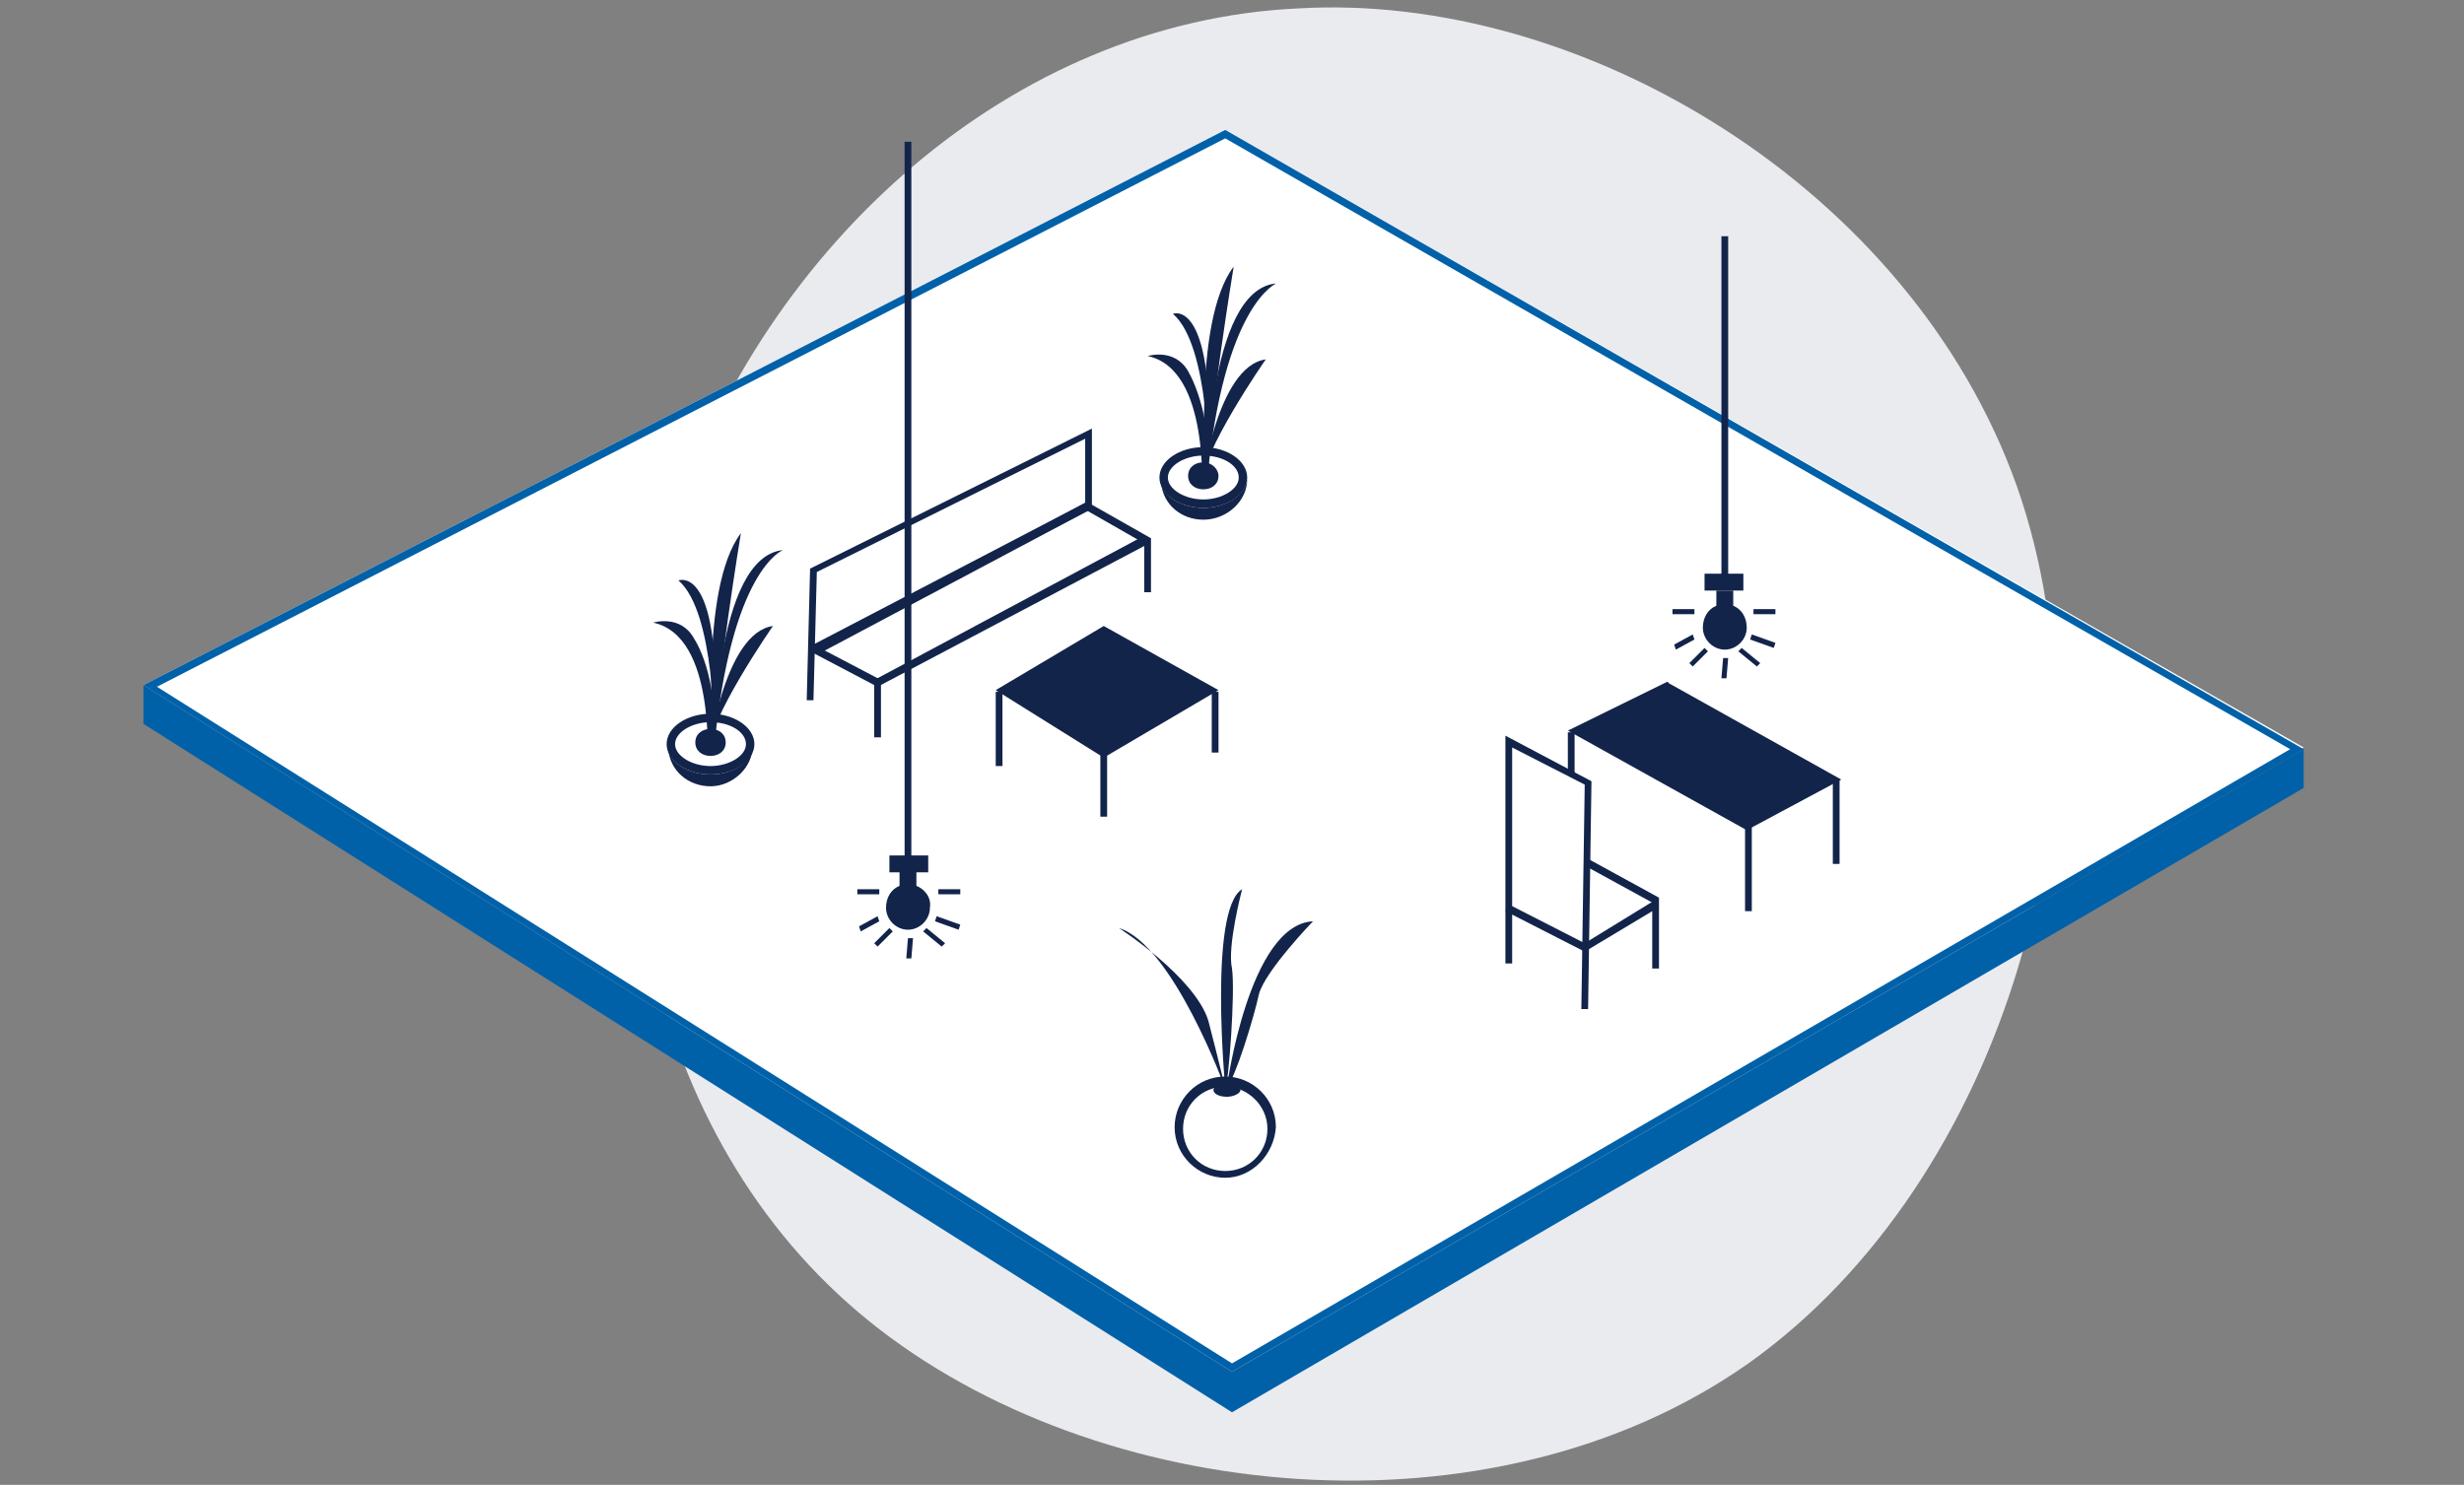 <?xml version="1.0" encoding="utf-8"?>
<!-- Generator: Adobe Illustrator 27.1.1, SVG Export Plug-In . SVG Version: 6.00 Build 0)  -->
<svg version="1.1" id="Ebene_1" xmlns="http://www.w3.org/2000/svg" xmlns:xlink="http://www.w3.org/1999/xlink" x="0px" y="0px"
	 viewBox="0 0 146 88" style="enable-background:new 0 0 146 88;" xml:space="preserve">
<rect x="0" y="0" width="146" height="88" fill="#808080" stroke="none"/>
<style type="text/css">
	.st0{clip-path:url(#SVGID_00000116221257054555625740000016023816190076288188_);}
	.st1{fill:#EAEBEF;}
	.st2{fill:#FFFFFF;}
	.st3{fill:#0061A9;}
	.st4{fill:#13244B;}
</style>
<g>
	<defs>
		<rect id="SVGID_1_" width="146" height="88"/>
	</defs>
	<clipPath id="SVGID_00000131337475163816994900000009350504361628201867_">
		<use xlink:href="#SVGID_1_"  style="overflow:visible;"/>
	</clipPath>
	<g style="clip-path:url(#SVGID_00000131337475163816994900000009350504361628201867_);">
		<path class="st1" d="M119.5,28.8c6.2,17.6-0.7,41.2-15.9,52c-15.2,10.7-38.6,8.4-52.1-2.5s-17-30.7-11.6-47.3
			c5.5-16.5,20-29.7,37-30.5C93.7-0.5,113.2,11.1,119.5,28.8z"/>
		<path class="st2" d="M8.5,40.6L72.6,7.7l63.9,36.6L73,81.3L8.5,40.6z"/>
		<path class="st3" d="M72.6,8.2l63.1,36.2L73,80.8L9.3,40.7L72.6,8.2z M72.6,7.7L8.5,40.6L73,81.3l63.5-36.9L72.6,7.7L72.6,7.7z"/>
		<path class="st2" d="M72.6,69.5c1.5,0,2.7-1.2,2.7-2.7c0-1.5-1.2-2.7-2.7-2.7c-1.5,0-2.7,1.2-2.7,2.7
			C69.9,68.3,71.1,69.5,72.6,69.5z"/>
		<path class="st4" d="M72.6,69.8c-1.6,0-3-1.3-3-3c0-1.6,1.3-3,3-3c1.6,0,3,1.3,3,3C75.5,68.4,74.2,69.8,72.6,69.8z M72.6,64.4
			c-1.4,0-2.5,1.1-2.5,2.5c0,1.4,1.1,2.5,2.5,2.5c1.4,0,2.5-1.1,2.5-2.5C75.1,65.5,73.9,64.4,72.6,64.4z"/>
		<path class="st4" d="M72.6,64.5c0,0-3.1-8.5-6.3-9.5c0,0,4.5,2.9,5.3,5.5C72.3,63.2,72.6,64.5,72.6,64.5L72.6,64.5z"/>
		<path class="st4" d="M72.6,64.5c0,0-1-10.6,1-11.8c0,0-0.9,3.4-0.6,4.7C73.2,58.8,72.8,64.2,72.6,64.5L72.6,64.5z"/>
		<path class="st4" d="M72.7,64.4c0,0,1.3-9.6,5.1-9.8c0,0-2.8,2.9-3.2,4.3C74.3,60.3,73.2,63.9,72.7,64.4L72.7,64.4z"/>
		<path class="st4" d="M72.7,65c0.4,0,0.8-0.2,0.8-0.4s-0.4-0.4-0.8-0.4c-0.4,0-0.8,0.2-0.8,0.4S72.2,65,72.7,65z"/>
		<path class="st4" d="M59.4,41H59v4.4h0.4V41z"/>
		<path class="st4" d="M65.6,44.3h-0.4v4.1h0.4V44.3z"/>
		<path class="st4" d="M72.2,41h-0.4v3.6h0.4V41z"/>
		<path class="st4" d="M59,40.9l6.4,4l6.8-4l-6.8-3.8L59,40.9z"/>
		<path class="st4" d="M102.7,35.9V35h-1v0.9c-0.5,0.2-0.8,0.7-0.8,1.3c0,0.7,0.6,1.3,1.3,1.3c0.7,0,1.3-0.6,1.3-1.3
			C103.5,36.6,103.2,36.1,102.7,35.9z"/>
		<path class="st4" d="M102.4,14H102v20.1h0.4V14z"/>
		<path class="st4" d="M103.3,34H101v1h2.3V34z"/>
		<path class="st4" d="M100.4,36.1h-1.3v0.3h1.3V36.1z"/>
		<path class="st4" d="M100.3,37.6l-1.1,0.6l0.1,0.3l1.1-0.6L100.3,37.6z"/>
		<path class="st4" d="M101,38.4l-0.9,0.9l0.2,0.2l0.9-0.9L101,38.4z"/>
		<path class="st4" d="M102.3,40.2l-0.3,0l0.1-1.2l0.3,0L102.3,40.2z"/>
		<path class="st4" d="M103.2,38.4l-0.2,0.2l1.1,0.9l0.2-0.2L103.2,38.4z"/>
		<path class="st4" d="M103.8,37.6l-0.1,0.3l1.4,0.5l0.1-0.3L103.8,37.6z"/>
		<path class="st4" d="M105.2,36.1h-1.3v0.3h1.3V36.1z"/>
		<path class="st4" d="M54.3,52.5v-0.9h-1v0.9c-0.5,0.2-0.8,0.7-0.8,1.3c0,0.7,0.6,1.3,1.3,1.3c0.7,0,1.3-0.6,1.3-1.3
			C55.2,53.2,54.8,52.7,54.3,52.5z"/>
		<path class="st4" d="M54,8.4h-0.4v42.4H54V8.4z"/>
		<path class="st4" d="M55,50.7h-2.3v1H55V50.7z"/>
		<path class="st4" d="M52.1,52.7h-1.3V53h1.3V52.7z"/>
		<path class="st4" d="M52,54.3l-1.1,0.6l0.1,0.3l1.1-0.6L52,54.3z"/>
		<path class="st4" d="M52,56.1l-0.2-0.2l0.9-0.9l0.2,0.2L52,56.1z"/>
		<path class="st4" d="M53.8,55.6l-0.1,1.2l0.3,0l0.1-1.2L53.8,55.6z"/>
		<path class="st4" d="M54.9,55l-0.2,0.2l1.1,0.9l0.2-0.2L54.9,55z"/>
		<path class="st4" d="M55.5,54.3l-0.1,0.3l1.4,0.5l0.1-0.3L55.5,54.3z"/>
		<path class="st4" d="M56.9,52.7h-1.3V53h1.3V52.7z"/>
		<path class="st2" d="M71.3,29.8c1.3,0,2.3-0.7,2.3-1.5s-1-1.5-2.3-1.5S69,27.4,69,28.3S70,29.8,71.3,29.8z"/>
		<path class="st4" d="M71.3,30.1c-1.4,0-2.6-0.8-2.6-1.8c0-1,1.2-1.8,2.6-1.8s2.6,0.8,2.6,1.8C73.9,29.3,72.7,30.1,71.3,30.1z
			 M71.3,27c-1.1,0-2.1,0.6-2.1,1.3c0,0.7,1,1.3,2.1,1.3c1.1,0,2.1-0.6,2.1-1.3C73.4,27.6,72.5,27,71.3,27z"/>
		<path class="st4" d="M71.3,30.1c-1.3,0-2.4-0.7-2.5-1.5c0.1,1.3,1.2,2.2,2.5,2.2c1.4,0,2.6-1.1,2.6-2.4c0,0,0,0,0,0
			C73.8,29.3,72.7,30.1,71.3,30.1z"/>
		<path class="st4" d="M71.3,28.8c-0.2,0.7,0.5-6.9-3.3-7.7c0,0,1.6-0.5,2.4,0.9C71.2,23.4,72,26.4,71.3,28.8L71.3,28.8z"/>
		<path class="st4" d="M71.6,27.9c0,0,0.1-7.4-2.1-9.3C69.5,18.6,72.1,17.5,71.6,27.9z"/>
		<path class="st4" d="M71.5,28.8c0,0-0.9-9.7,1.6-13C73.1,15.8,71.6,24.9,71.5,28.8z"/>
		<path class="st4" d="M71.5,28.7c0,0,0-11.5,4.1-11.9C75.7,16.8,72.5,17.9,71.5,28.7z"/>
		<path class="st4" d="M71.2,28.8c0,0,0.9-7.1,3.8-7.5C75,21.3,71.1,26.9,71.2,28.8z"/>
		<path class="st4" d="M71.3,29c0.5,0,0.9-0.3,0.9-0.8c0-0.4-0.4-0.8-0.9-0.8c-0.5,0-0.9,0.3-0.9,0.8C70.4,28.7,70.8,29,71.3,29z"/>
		<path class="st2" d="M42.1,45.6c1.3,0,2.3-0.7,2.3-1.5c0-0.9-1-1.5-2.3-1.5s-2.3,0.7-2.3,1.5C39.8,44.9,40.8,45.6,42.1,45.6z"/>
		<path class="st4" d="M42.1,45.9c-1.4,0-2.6-0.8-2.6-1.8c0-1,1.2-1.8,2.6-1.8c1.4,0,2.6,0.8,2.6,1.8C44.7,45.1,43.5,45.9,42.1,45.9
			z M42.1,42.8c-1.1,0-2.1,0.6-2.1,1.3c0,0.7,1,1.3,2.1,1.3c1.1,0,2.1-0.6,2.1-1.3C44.2,43.4,43.3,42.8,42.1,42.8z"/>
		<path class="st4" d="M42.1,45.9c-1.3,0-2.4-0.7-2.5-1.5c0.1,1.3,1.2,2.2,2.5,2.2s2.5-1.1,2.5-2.4c0,0,0,0,0,0
			C44.6,45.1,43.5,45.9,42.1,45.9z"/>
		<path class="st4" d="M42,44.6c-0.2,0.7,0.5-6.9-3.3-7.7c0,0,1.6-0.5,2.4,0.9C42,39.2,42.7,42.2,42,44.6L42,44.6z"/>
		<path class="st4" d="M42.3,43.7c0,0,0.1-7.4-2.1-9.3C40.2,34.4,42.9,33.3,42.3,43.7z"/>
		<path class="st4" d="M42.3,44.6c0,0-0.9-9.7,1.6-13C43.9,31.6,42.4,40.7,42.3,44.6z"/>
		<path class="st4" d="M42.3,44.5c0,0,0-11.5,4.1-11.9C46.4,32.6,43.3,33.7,42.3,44.5z"/>
		<path class="st4" d="M42,44.6c0,0,0.9-7.1,3.8-7.5C45.8,37.1,41.9,42.7,42,44.6z"/>
		<path class="st4" d="M42.1,44.8c0.5,0,0.9-0.3,0.9-0.8s-0.4-0.8-0.9-0.8c-0.5,0-0.9,0.3-0.9,0.8S41.6,44.8,42.1,44.8z"/>
		<path class="st4" d="M52.2,43.7h-0.4v-3.1l-3.8-2l0.2-0.4l4,2.1V43.7z"/>
		<path class="st4" d="M68.2,35.1h-0.4v-2.9l-3.5-2l0.2-0.4l3.7,2.1V35.1z"/>
		<path class="st4" d="M64.3,29.8L48,38.3l0.2,0.4l16.4-8.5L64.3,29.8z"/>
		<path class="st4" d="M48.2,41.5l-0.4,0l0.2-7.8l16.7-8.3v4.7l-0.1,0.1l-16,8.5l-0.2-0.4l15.9-8.5V26l-15.9,7.9L48.2,41.5z"/>
		<path class="st4" d="M52,40.7l-0.2-0.4l15.9-8.5l0,0.1l0.2-0.1l0.2,0.4L52,40.7z"/>
		<path class="st3" d="M8.5,40.6v2.3L73,83.7l0-2.4L8.5,40.6z"/>
		<path class="st3" d="M136.5,44.4v2.3L73,83.7v-2.4L136.5,44.4z"/>
		<path class="st4" d="M94.1,59.8l-0.4,0l0.2-13.3l-4.3-2.2v12.8h-0.4V43.6l5.1,2.7L94.1,59.8z"/>
		<path class="st4" d="M98.3,57.4h-0.4v-3.4l-4,2.4L89.2,54l0.2-0.4l4.5,2.3l4.4-2.7V57.4z"/>
		<path class="st4" d="M94.1,50.9l-0.2,0.4l4.2,2.3l0.2-0.4L94.1,50.9z"/>
		<path class="st4" d="M93.3,43.4l10.2,5.6l5.1-2.8l-9.9-5.5L93.3,43.4z"/>
		<path class="st4" d="M103.5,49.2l-10.6-5.9l5.9-2.9l0.1,0.1l10.2,5.7L103.5,49.2z M93.8,43.4l9.7,5.4l4.7-2.6l-9.4-5.3L93.8,43.4
			L93.8,43.4z"/>
		<path class="st4" d="M103.8,49h-0.4v5h0.4V49z"/>
		<path class="st4" d="M109,46.2h-0.4v5h0.4V46.2z"/>
		<path class="st4" d="M93.3,43.4h-0.4v2.4h0.4V43.4z"/>
	</g>
</g>
</svg>
